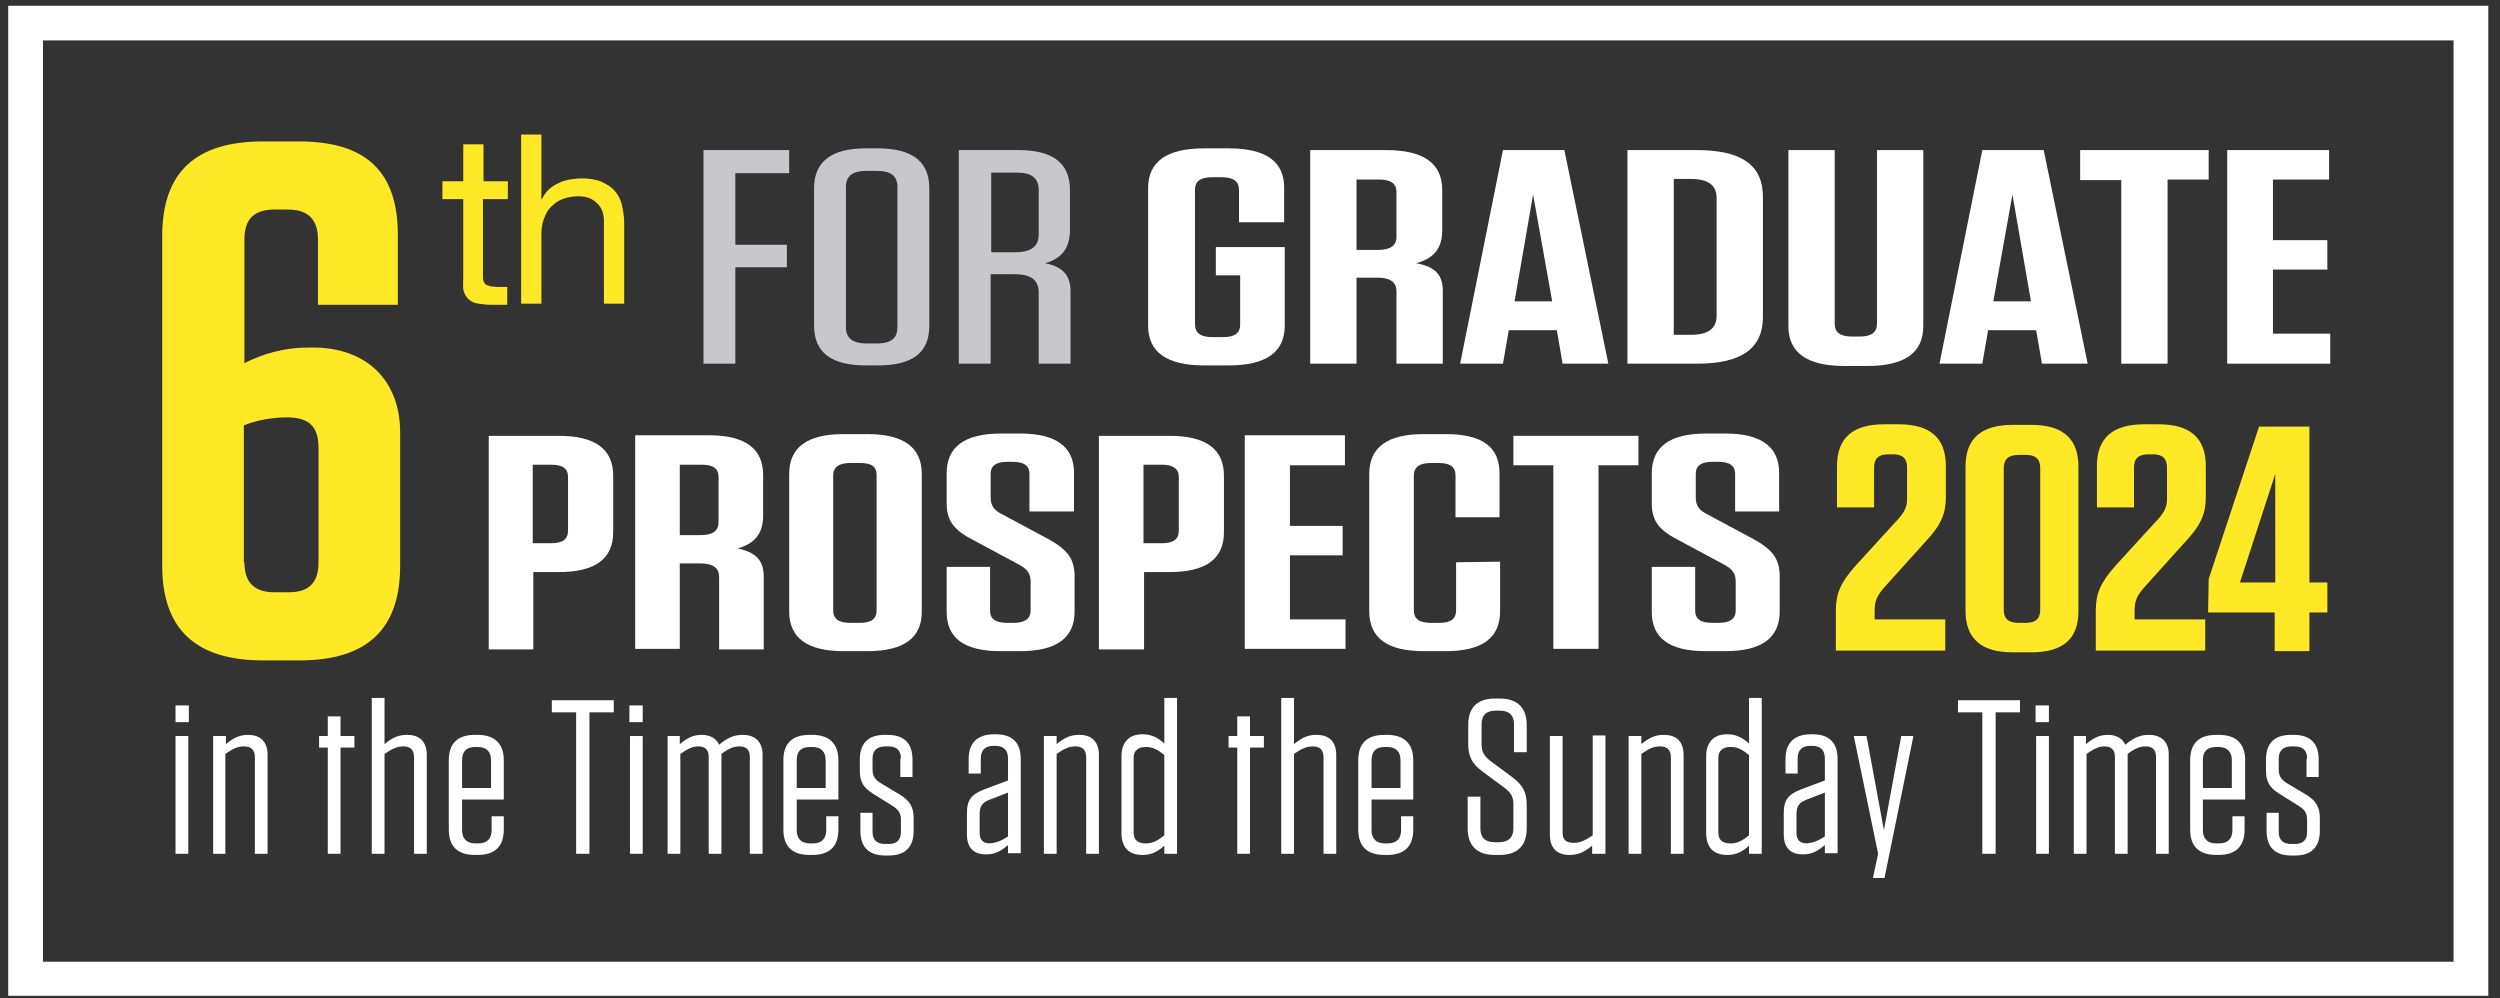 <svg width="263" height="105" viewBox="0 0 263 105" fill="none" xmlns="http://www.w3.org/2000/svg">
<rect x="0" y="0" width="263" height="105" fill="#333333" stroke="none"/>
<g clip-path="url(#clip0_6_16203)">
<path d="M258.115 4.251V101.174H4.519V4.251H258.115ZM261.769 0.607H0.865V104.757H261.769V0.607Z" fill="white"/>
<path d="M83.022 15.789V18.219H77.358V25.749H82.779V28.117H77.358V38.259H74.009V15.789H83.022Z" fill="#C8C8CA"/>
<path d="M92.34 38.441H91.061C87.407 38.441 85.641 37.044 85.641 34.251V19.798C85.641 17.004 87.468 15.607 91.061 15.607H92.34C95.994 15.607 97.76 17.004 97.76 19.798V34.312C97.76 37.105 95.994 38.441 92.34 38.441ZM92.218 17.976H91.183C89.66 17.976 88.99 18.522 88.99 19.676V34.433C88.99 35.587 89.721 36.134 91.183 36.134H92.218C93.741 36.134 94.41 35.587 94.41 34.433V19.676C94.41 18.522 93.741 17.976 92.218 17.976Z" fill="#C8C8CA"/>
<path d="M112.62 30.668V38.259H109.271V30.789C109.271 29.453 108.479 28.846 106.713 28.846H104.216V38.259H100.866V15.789H107.139C110.793 15.789 112.559 17.186 112.559 19.98V24.17C112.559 26.174 111.646 27.206 109.941 27.692C111.829 28.057 112.62 28.968 112.62 30.668ZM107.017 18.158H104.277V26.538H106.774C108.479 26.538 109.271 25.931 109.271 24.656V19.858C109.21 18.704 108.479 18.158 107.017 18.158Z" fill="#C8C8CA"/>
<path d="M127.907 28.968V25.992H135.154V34.251C135.154 37.044 133.205 38.441 129.247 38.441H126.689C122.73 38.441 120.781 37.044 120.781 34.251V19.798C120.781 17.004 122.73 15.607 126.689 15.607H129.247C133.205 15.607 135.093 17.004 135.093 19.737V23.381H130.343V19.98C130.343 19.069 129.734 18.644 128.516 18.644H127.541C126.262 18.644 125.714 19.069 125.714 19.98V34.13C125.714 35.041 126.323 35.466 127.541 35.466H128.638C129.917 35.466 130.465 35.041 130.465 34.13V28.968H127.907Z" fill="white"/>
<path d="M151.781 30.607V38.259H146.908V30.668C146.908 29.696 146.299 29.21 144.899 29.21H142.706V38.259H137.834V15.789H145.812C149.771 15.789 151.72 17.186 151.72 19.98V24.231C151.72 26.235 150.745 27.206 148.979 27.692C150.989 28.057 151.781 28.907 151.781 30.607ZM145.081 18.887H142.706V26.296H144.899C146.238 26.296 146.908 25.87 146.908 24.899V20.162C146.908 19.312 146.299 18.887 145.081 18.887Z" fill="white"/>
<path d="M169.198 38.259H164.387L163.778 34.737H158.723L158.114 38.259H153.607L158.114 15.789H164.57L169.198 38.259ZM159.332 31.7H163.291L161.281 20.465L159.332 31.7Z" fill="white"/>
<path d="M171.208 15.789H178.516C183.206 15.789 185.459 17.368 185.459 20.709V33.34C185.459 36.619 183.267 38.259 178.516 38.259H171.208V15.789ZM176.08 35.223H177.846C179.734 35.223 180.587 34.555 180.587 33.219V20.83C180.587 19.494 179.734 18.826 177.846 18.826H176.08V35.223Z" fill="white"/>
<path d="M202.329 34.312C202.329 37.105 200.38 38.502 196.421 38.502H194.046C190.088 38.502 188.139 37.105 188.139 34.312V15.789H193.011V34.069C193.011 34.98 193.62 35.405 194.838 35.405H195.63C196.848 35.405 197.457 34.98 197.457 34.069V15.789H202.329V34.312Z" fill="white"/>
<path d="M219.625 38.259H214.814L214.205 34.737H209.15L208.541 38.259H204.034L208.541 15.789H214.997L219.625 38.259ZM209.698 31.7H213.657L211.708 20.465L209.698 31.7Z" fill="white"/>
<path d="M223.157 38.259V18.947H218.833V15.789H232.353V18.887H228.029V38.259H223.157Z" fill="white"/>
<path d="M245.021 15.789V18.887H239.114V25.263H244.839V28.36H239.114V35.101H245.143V38.259H234.303V15.789H245.021Z" fill="white"/>
<path d="M56.103 68.32H51.414V45.85H58.783C62.62 45.85 64.508 47.247 64.508 50.041V55.992C64.508 58.785 62.62 60.182 58.783 60.182H56.103V68.32ZM57.992 48.887H56.043V57.146H57.992C59.209 57.146 59.758 56.721 59.758 55.81V50.162C59.758 49.312 59.209 48.887 57.992 48.887Z" fill="white"/>
<path d="M80.343 60.668V68.32H75.653V60.729C75.653 59.757 75.044 59.271 73.643 59.271H71.512V68.259H66.822V45.789H74.557C78.394 45.789 80.282 47.186 80.282 49.98V54.231C80.282 56.235 79.307 57.206 77.602 57.692C79.551 58.117 80.343 58.968 80.343 60.668ZM73.826 48.887H71.512V56.295H73.643C74.983 56.295 75.592 55.87 75.592 54.899V50.162C75.592 49.312 75.044 48.887 73.826 48.887Z" fill="white"/>
<path d="M91.244 68.502H88.747C84.91 68.502 83.022 67.106 83.022 64.312V49.858C83.022 47.065 84.91 45.668 88.747 45.668H91.244C95.081 45.668 96.969 47.065 96.969 49.858V64.373C96.969 67.106 95.081 68.502 91.244 68.502ZM90.453 48.705H89.478C88.26 48.705 87.651 49.13 87.651 50.041V64.191C87.651 65.101 88.199 65.526 89.478 65.526H90.453C91.671 65.526 92.219 65.101 92.219 64.191V49.98C92.219 49.069 91.671 48.705 90.453 48.705Z" fill="white"/>
<path d="M113.047 60.668V64.312C113.047 67.105 111.159 68.502 107.322 68.502H105.252C101.415 68.502 99.588 67.105 99.588 64.373V59.636H104.156V64.251C104.156 65.101 104.704 65.526 105.983 65.526H106.592C107.81 65.526 108.419 65.101 108.419 64.251V61.154C108.419 60.243 107.992 59.818 107.079 59.332L102.328 56.781C100.197 55.688 99.588 54.656 99.588 52.895V49.798C99.588 47.004 101.476 45.607 105.313 45.607H107.322C111.098 45.607 112.986 47.004 112.986 49.737V53.806H108.297V49.858C108.297 49.008 107.749 48.583 106.531 48.583H105.983C104.765 48.583 104.216 49.008 104.216 49.858V52.348C104.216 53.259 104.643 53.745 105.556 54.17L110.307 56.721C112.377 57.874 113.047 58.846 113.047 60.668Z" fill="white"/>
<path d="M120.294 68.32H115.604V45.85H123.035C126.871 45.85 128.759 47.247 128.759 50.041V55.992C128.759 58.785 126.871 60.182 123.035 60.182H120.355V68.32H120.294ZM122.243 48.887H120.294V57.146H122.243C123.461 57.146 124.009 56.721 124.009 55.81V50.162C124.009 49.312 123.4 48.887 122.243 48.887Z" fill="white"/>
<path d="M141.488 45.85V48.947H135.702V55.324H141.245V58.421H135.702V65.162H141.549V68.259H130.952V45.789H141.488V45.85Z" fill="white"/>
<path d="M157.81 59.089V64.312C157.81 67.106 155.922 68.502 152.085 68.502H149.771C145.934 68.502 144.046 67.106 144.046 64.312V49.858C144.046 47.065 145.934 45.668 149.771 45.668H152.085C155.922 45.668 157.749 47.004 157.749 49.798V54.413H153.12V50.041C153.12 49.13 152.572 48.705 151.354 48.705H150.562C149.344 48.705 148.735 49.13 148.735 50.041V64.191C148.735 65.101 149.283 65.526 150.562 65.526H151.415C152.633 65.526 153.181 65.101 153.181 64.191V59.15L157.81 59.089Z" fill="white"/>
<path d="M163.412 68.32V48.947H159.21V45.85H172.365V48.947H168.163V68.259H163.412V68.32Z" fill="white"/>
<path d="M187.225 60.668V64.312C187.225 67.105 185.337 68.502 181.5 68.502H179.429C175.593 68.502 173.766 67.105 173.766 64.373V59.636H178.333V64.251C178.333 65.101 178.881 65.526 180.16 65.526H180.769C181.987 65.526 182.596 65.101 182.596 64.251V61.154C182.596 60.243 182.17 59.818 181.257 59.332L176.506 56.781C174.375 55.688 173.766 54.656 173.766 52.895V49.798C173.766 47.004 175.654 45.607 179.49 45.607H181.5C185.276 45.607 187.164 47.004 187.164 49.737V53.806H182.535V49.858C182.535 49.008 181.987 48.583 180.769 48.583H180.16C178.942 48.583 178.394 49.008 178.394 49.858V52.348C178.394 53.259 178.82 53.745 179.734 54.17L184.484 56.721C186.555 57.874 187.225 58.846 187.225 60.668Z" fill="white"/>
<path d="M199.588 54.717C200.38 53.866 200.624 53.32 200.624 52.47V49.19C200.624 48.219 200.137 47.794 199.162 47.794H198.675C197.64 47.794 197.152 48.219 197.152 49.19V53.381H193.255V49.008C193.255 46.093 194.899 44.636 198.188 44.636H199.771C203.06 44.636 204.704 46.093 204.704 49.008V52.287C204.704 53.927 204.278 55.142 202.634 56.903L198.309 61.7C197.457 62.672 197.213 63.158 197.213 64.312V65.162H204.643V68.441H193.133V64.19C193.133 62.49 193.62 61.275 195.203 59.514L199.588 54.717Z" fill="#FFE825"/>
<path d="M213.717 68.624H211.707C208.419 68.624 206.774 67.166 206.774 64.251V49.069C206.774 46.154 208.419 44.697 211.707 44.697H213.717C217.006 44.697 218.65 46.154 218.65 49.069V64.312C218.65 67.227 217.006 68.624 213.717 68.624ZM213.108 47.854H212.377C211.342 47.854 210.794 48.279 210.794 49.251V64.13C210.794 65.101 211.281 65.526 212.377 65.526H213.108C214.144 65.526 214.631 65.101 214.631 64.13V49.251C214.631 48.279 214.144 47.854 213.108 47.854Z" fill="#FFE825"/>
<path d="M226.933 54.717C227.725 53.866 227.968 53.32 227.968 52.47V49.19C227.968 48.219 227.481 47.794 226.507 47.794H226.02C224.984 47.794 224.497 48.219 224.497 49.19V53.381H220.599V49.008C220.599 46.093 222.244 44.636 225.532 44.636H227.116C230.405 44.636 232.049 46.093 232.049 49.008V52.287C232.049 53.927 231.623 55.142 229.978 56.903L225.654 61.7C224.802 62.672 224.558 63.158 224.558 64.312V65.162H231.988V68.441H220.478V64.19C220.478 62.49 220.965 61.275 222.548 59.514L226.933 54.717Z" fill="#FFE825"/>
<path d="M232.354 60.911L237.652 44.879H242.951V61.275H244.839V64.433H242.951V68.502H239.297V64.433H232.293L232.354 60.911ZM239.358 61.275V49.858L235.643 61.275H239.358Z" fill="#FFE825"/>
<path d="M53.424 19.069V20.951H50.805V28.968C50.805 29.21 50.805 29.393 50.866 29.575C50.927 29.696 50.988 29.818 51.11 29.939C51.231 30 51.414 30.061 51.597 30.121C51.78 30.121 52.084 30.182 52.389 30.182H53.363V32.065H51.719C51.17 32.065 50.683 32.004 50.318 31.943C49.953 31.883 49.587 31.761 49.343 31.518C49.1 31.336 48.917 31.032 48.795 30.668C48.674 30.304 48.734 29.757 48.734 29.15V20.951H46.542V19.069H48.734V15.182H50.866V19.069H53.424Z" fill="#FFE825"/>
<path d="M56.956 14.15V20.951H57.017C57.199 20.526 57.443 20.223 57.748 19.919C58.052 19.615 58.417 19.433 58.783 19.251C59.148 19.069 59.575 18.947 59.94 18.887C60.366 18.826 60.732 18.765 61.158 18.765C62.011 18.765 62.742 18.887 63.29 19.13C63.838 19.372 64.325 19.676 64.69 20.101C65.056 20.526 65.299 21.012 65.421 21.559C65.543 22.105 65.665 22.773 65.665 23.441V31.943H63.533V23.259C63.533 22.47 63.29 21.802 62.802 21.377C62.315 20.891 61.706 20.648 60.853 20.648C60.184 20.648 59.636 20.769 59.148 20.951C58.661 21.134 58.296 21.437 57.93 21.802C57.565 22.166 57.382 22.591 57.199 23.077C57.017 23.563 56.956 24.109 56.956 24.656V31.943H54.824V14.15H56.956Z" fill="#FFE825"/>
<path d="M25.713 38.198C27.662 37.227 29.855 36.559 32.474 36.559H32.9C38.686 36.559 42.096 40.142 42.096 45.486V59.514C42.096 66.194 38.625 69.474 31.499 69.474H27.662C20.598 69.474 17.065 66.194 17.065 59.514V24.838C17.065 18.158 20.537 14.879 27.662 14.879H31.438C38.503 14.879 41.852 18.036 41.852 24.717V32.065H33.448V25.202C33.448 23.077 32.413 22.044 30.281 22.044H28.88C26.749 22.044 25.713 23.016 25.713 25.202V38.198ZM25.713 59.15C25.713 61.275 26.749 62.308 28.88 62.308H30.342C32.474 62.308 33.509 61.336 33.509 59.15V47.126C33.509 44.879 32.535 43.907 30.159 43.907C28.515 43.907 26.749 44.271 25.653 44.757V59.15H25.713Z" fill="#FFE825"/>
<path d="M18.466 74.21H19.867V75.972H18.466V74.21ZM18.466 77.429H19.806V89.818H18.466V77.429Z" fill="white"/>
<path d="M22.425 77.429H23.765V78.279C24.435 77.733 25.105 77.308 26.079 77.308C27.48 77.308 28.15 78.097 28.15 79.433V89.818H26.81V79.676C26.81 78.887 26.444 78.522 25.653 78.522C24.983 78.522 24.495 78.765 23.704 79.312V89.818H22.425V77.429Z" fill="white"/>
<path d="M35.823 89.818H34.483V78.644H33.569V77.429H34.483V75.364H35.823V77.429H37.284V78.644H35.823V89.818Z" fill="white"/>
<path d="M39.111 73.421H40.451V78.279C41.121 77.733 41.791 77.308 42.765 77.308H42.826C44.227 77.308 44.897 78.097 44.897 79.433V89.818H43.557V79.676C43.557 78.887 43.192 78.522 42.4 78.522C41.791 78.522 41.243 78.765 40.451 79.312V89.818H39.111V73.421Z" fill="white"/>
<path d="M48.613 84.17V87.328C48.613 88.239 49.1 88.725 50.013 88.725H50.318C51.231 88.725 51.719 88.239 51.719 87.328V85.87H52.998V87.267C52.998 89.028 52.084 89.939 50.257 89.939H49.953C48.125 89.939 47.212 89.028 47.212 87.267V79.98C47.212 78.219 48.125 77.308 49.953 77.308H50.257C52.023 77.308 52.998 78.219 52.998 79.98V84.109H48.613V84.17ZM48.613 82.895H51.658V79.98C51.658 79.069 51.17 78.583 50.257 78.583H50.013C49.039 78.583 48.613 79.069 48.613 79.98V82.895Z" fill="white"/>
<path d="M60.61 89.818V74.939H58.052V73.664H64.568V74.939H62.01V89.818H60.61Z" fill="white"/>
<path d="M66.213 74.21H67.614V75.972H66.213V74.21ZM66.274 77.429H67.614V89.818H66.274V77.429Z" fill="white"/>
<path d="M70.172 77.429H71.512V78.279C72.182 77.733 72.852 77.308 73.765 77.308H73.826C74.679 77.308 75.349 77.672 75.653 78.34C76.384 77.733 77.115 77.308 78.089 77.308H78.15C79.49 77.308 80.221 78.097 80.221 79.372V89.818H78.881V79.615C78.881 78.887 78.515 78.522 77.785 78.522C77.237 78.522 76.688 78.704 75.897 79.312V89.818H74.557V79.615C74.557 78.887 74.191 78.522 73.461 78.522C72.852 78.522 72.364 78.765 71.573 79.312V89.818H70.233V77.429H70.172Z" fill="white"/>
<path d="M83.814 84.17V87.328C83.814 88.239 84.301 88.725 85.215 88.725H85.519C86.433 88.725 86.92 88.239 86.92 87.328V85.87H88.199V87.267C88.199 89.028 87.285 89.939 85.458 89.939H85.154C83.327 89.939 82.413 89.028 82.413 87.267V79.98C82.413 78.219 83.327 77.308 85.154 77.308H85.458C87.224 77.308 88.199 78.219 88.199 79.98V84.109H83.814V84.17ZM83.814 82.895H86.859V79.98C86.859 79.069 86.372 78.583 85.458 78.583H85.215C84.24 78.583 83.814 79.069 83.814 79.98V82.895Z" fill="white"/>
<path d="M94.776 79.797C94.776 78.947 94.35 78.522 93.436 78.522H93.132C92.279 78.522 91.792 78.947 91.792 79.797V80.951C91.792 81.619 92.036 81.984 92.584 82.348L94.715 83.623C95.69 84.231 96.116 84.899 96.116 86.053V87.389C96.116 89.089 95.263 90 93.497 90H93.132C91.366 90 90.513 89.089 90.513 87.389V85.506H91.792V87.51C91.792 88.36 92.218 88.785 93.132 88.785H93.497C94.35 88.785 94.776 88.36 94.776 87.51V86.235C94.776 85.567 94.533 85.202 93.984 84.838L91.853 83.502C90.879 82.895 90.452 82.287 90.452 81.073V79.919C90.452 78.219 91.305 77.308 93.071 77.308H93.375C95.142 77.308 95.994 78.219 95.994 79.919V81.741H94.715V79.797H94.776Z" fill="white"/>
<path d="M101.719 85.567C101.719 84.109 102.206 83.563 103.607 83.016L106.043 82.105V79.798C106.043 78.947 105.616 78.462 104.703 78.462H104.52C103.607 78.462 103.18 78.947 103.18 79.798V81.376H101.901V79.858C101.901 78.158 102.815 77.247 104.581 77.247H104.764C106.53 77.247 107.383 78.158 107.383 79.858V89.757H106.043V88.907C105.373 89.453 104.764 89.879 103.789 89.879H103.729C102.389 89.879 101.719 89.15 101.719 87.753V85.567ZM106.043 87.996V83.381L104.155 84.109C103.363 84.413 103.059 84.777 103.059 85.627V87.632C103.059 88.36 103.424 88.725 104.155 88.725C104.764 88.664 105.312 88.482 106.043 87.996Z" fill="white"/>
<path d="M109.818 77.429H111.158V78.279C111.828 77.733 112.498 77.308 113.472 77.308H113.533C114.934 77.308 115.604 78.097 115.604 79.433V89.818H114.264V79.676C114.264 78.887 113.899 78.522 113.107 78.522C112.437 78.522 111.95 78.765 111.158 79.312V89.818H109.818V77.429Z" fill="white"/>
<path d="M123.826 89.818H122.486V88.968C121.877 89.514 121.207 89.939 120.233 89.939H120.172C118.71 89.939 117.979 89.089 117.979 87.632V79.555C117.979 78.158 118.71 77.247 120.172 77.247H120.233C121.207 77.247 121.877 77.672 122.486 78.219V73.421H123.826V89.818ZM122.486 79.433C121.755 78.826 121.207 78.583 120.598 78.583H120.537C119.746 78.583 119.258 78.947 119.258 79.737V87.571C119.258 88.36 119.685 88.725 120.537 88.725H120.598C121.268 88.725 121.816 88.421 122.486 87.874V79.433Z" fill="white"/>
<path d="M131.499 89.818H130.16V78.644H129.246V77.429H130.16V75.364H131.499V77.429H132.961V78.644H131.499V89.818Z" fill="white"/>
<path d="M134.788 73.421H136.128V78.279C136.798 77.733 137.468 77.308 138.442 77.308H138.503C139.904 77.308 140.574 78.097 140.574 79.433V89.818H139.234V79.676C139.234 78.887 138.869 78.522 138.077 78.522C137.468 78.522 136.92 78.765 136.128 79.312V89.818H134.788V73.421Z" fill="white"/>
<path d="M144.289 84.17V87.328C144.289 88.239 144.777 88.725 145.69 88.725H145.995C146.908 88.725 147.395 88.239 147.395 87.328V85.87H148.674V87.267C148.674 89.028 147.761 89.939 145.934 89.939H145.629C143.802 89.939 142.889 89.028 142.889 87.267V79.98C142.889 78.219 143.802 77.308 145.629 77.308H145.934C147.7 77.308 148.674 78.219 148.674 79.98V84.109H144.289V84.17ZM144.289 82.895H147.335V79.98C147.335 79.069 146.847 78.583 145.934 78.583H145.69C144.716 78.583 144.289 79.069 144.289 79.98V82.895Z" fill="white"/>
<path d="M160.61 84.717V87.146C160.61 88.968 159.636 89.939 157.748 89.939H157.261C155.373 89.939 154.398 88.968 154.398 87.146V83.806H155.738V87.146C155.738 88.118 156.225 88.603 157.261 88.603H157.687C158.662 88.603 159.21 88.118 159.21 87.146V84.656C159.21 83.745 158.905 83.381 158.296 82.895L155.921 81.134C154.825 80.344 154.459 79.494 154.459 78.279V76.275C154.459 74.454 155.373 73.482 157.322 73.482H157.748C159.636 73.482 160.61 74.454 160.61 76.275V79.13H159.271V76.215C159.271 75.243 158.783 74.757 157.748 74.757H157.383C156.347 74.757 155.86 75.243 155.86 76.215V78.279C155.86 79.13 156.165 79.555 156.774 80.041L159.149 81.802C160.245 82.652 160.61 83.381 160.61 84.717Z" fill="white"/>
<path d="M168.833 89.818H167.493V88.968C166.823 89.514 166.153 89.939 165.178 89.939H165.118C163.717 89.939 163.047 89.15 163.047 87.814V77.429H164.387V87.571C164.387 88.36 164.752 88.664 165.544 88.664H165.605C166.214 88.664 166.762 88.421 167.554 87.874V77.368H168.893V89.818H168.833Z" fill="white"/>
<path d="M171.33 77.429H172.67V78.279C173.34 77.733 174.01 77.308 174.984 77.308H175.045C176.446 77.308 177.116 78.097 177.116 79.433V89.818H175.776V79.676C175.776 78.887 175.411 78.522 174.619 78.522C173.949 78.522 173.462 78.765 172.67 79.312V89.818H171.33V77.429Z" fill="white"/>
<path d="M185.337 89.818H183.997V88.968C183.388 89.514 182.718 89.939 181.744 89.939H181.683C180.221 89.939 179.49 89.089 179.49 87.632V79.555C179.49 78.158 180.221 77.247 181.683 77.247H181.744C182.718 77.247 183.388 77.672 183.997 78.219V73.421H185.337V89.818ZM183.997 79.433C183.266 78.826 182.718 78.583 182.109 78.583H182.048C181.256 78.583 180.769 78.947 180.769 79.737V87.571C180.769 88.36 181.195 88.725 182.048 88.725H182.109C182.779 88.725 183.327 88.421 183.997 87.874V79.433Z" fill="white"/>
<path d="M187.651 85.567C187.651 84.109 188.139 83.563 189.539 83.016L191.975 82.105V79.798C191.975 78.947 191.549 78.462 190.636 78.462H190.453C189.539 78.462 189.113 78.947 189.113 79.798V81.376H187.834V79.858C187.834 78.158 188.748 77.247 190.514 77.247H190.696C192.463 77.247 193.315 78.158 193.315 79.858V89.757H191.975V88.907C191.305 89.453 190.696 89.879 189.722 89.879H189.661C188.321 89.879 187.651 89.15 187.651 87.753V85.567ZM191.975 87.996V83.381L190.087 84.109C189.296 84.413 188.991 84.777 188.991 85.627V87.632C188.991 88.36 189.357 88.725 190.087 88.725C190.696 88.664 191.245 88.482 191.975 87.996Z" fill="white"/>
<path d="M197.03 92.368L197.578 89.818L195.021 77.429H196.36L198.187 87.328L200.014 77.429H201.293L198.248 92.368H197.03Z" fill="white"/>
<path d="M208.54 89.818V74.939H205.982V73.664H212.499V74.939H209.941V89.818H208.54Z" fill="white"/>
<path d="M214.144 74.21H215.544V75.972H214.144V74.21ZM214.204 77.429H215.544V89.818H214.204V77.429Z" fill="white"/>
<path d="M218.103 77.429H219.442V78.279C220.112 77.733 220.782 77.308 221.696 77.308H221.757C222.609 77.308 223.279 77.672 223.584 78.34C224.315 77.733 225.045 77.308 226.02 77.308H226.081C227.421 77.308 228.151 78.097 228.151 79.372V89.818H226.812V79.615C226.812 78.887 226.446 78.522 225.715 78.522C225.167 78.522 224.619 78.704 223.827 79.312V89.818H222.487V79.615C222.487 78.887 222.122 78.522 221.391 78.522C220.782 78.522 220.295 78.765 219.503 79.312V89.818H218.163V77.429H218.103Z" fill="white"/>
<path d="M231.744 84.17V87.328C231.744 88.239 232.231 88.725 233.145 88.725H233.449C234.363 88.725 234.85 88.239 234.85 87.328V85.87H236.129V87.267C236.129 89.028 235.216 89.939 233.388 89.939H233.145C231.318 89.939 230.404 89.028 230.404 87.267V79.98C230.404 78.219 231.318 77.308 233.145 77.308H233.449C235.216 77.308 236.19 78.219 236.19 79.98V84.109H231.744V84.17ZM231.744 82.895H234.789V79.98C234.789 79.069 234.302 78.583 233.388 78.583H233.145C232.17 78.583 231.744 79.069 231.744 79.98V82.895Z" fill="white"/>
<path d="M242.707 79.797C242.707 78.947 242.281 78.522 241.367 78.522H241.062C240.21 78.522 239.723 78.947 239.723 79.797V80.951C239.723 81.619 239.966 81.984 240.514 82.348L242.646 83.623C243.62 84.231 244.047 84.899 244.047 86.053V87.389C244.047 89.089 243.194 90 241.428 90H241.062C239.296 90 238.444 89.089 238.444 87.389V85.506H239.723V87.51C239.723 88.36 240.149 88.785 241.062 88.785H241.428C242.281 88.785 242.707 88.36 242.707 87.51V86.235C242.707 85.567 242.463 85.202 241.915 84.838L239.784 83.502C238.809 82.895 238.383 82.287 238.383 81.073V79.919C238.383 78.219 239.235 77.308 241.002 77.308H241.306C243.072 77.308 243.925 78.219 243.925 79.919V81.741H242.646V79.797H242.707Z" fill="white"/>
</g>
<defs>
<clipPath id="clip0_6_16203">
<rect width="262" height="105" fill="white" transform="translate(0.5)"/>
</clipPath>
</defs>
</svg>
